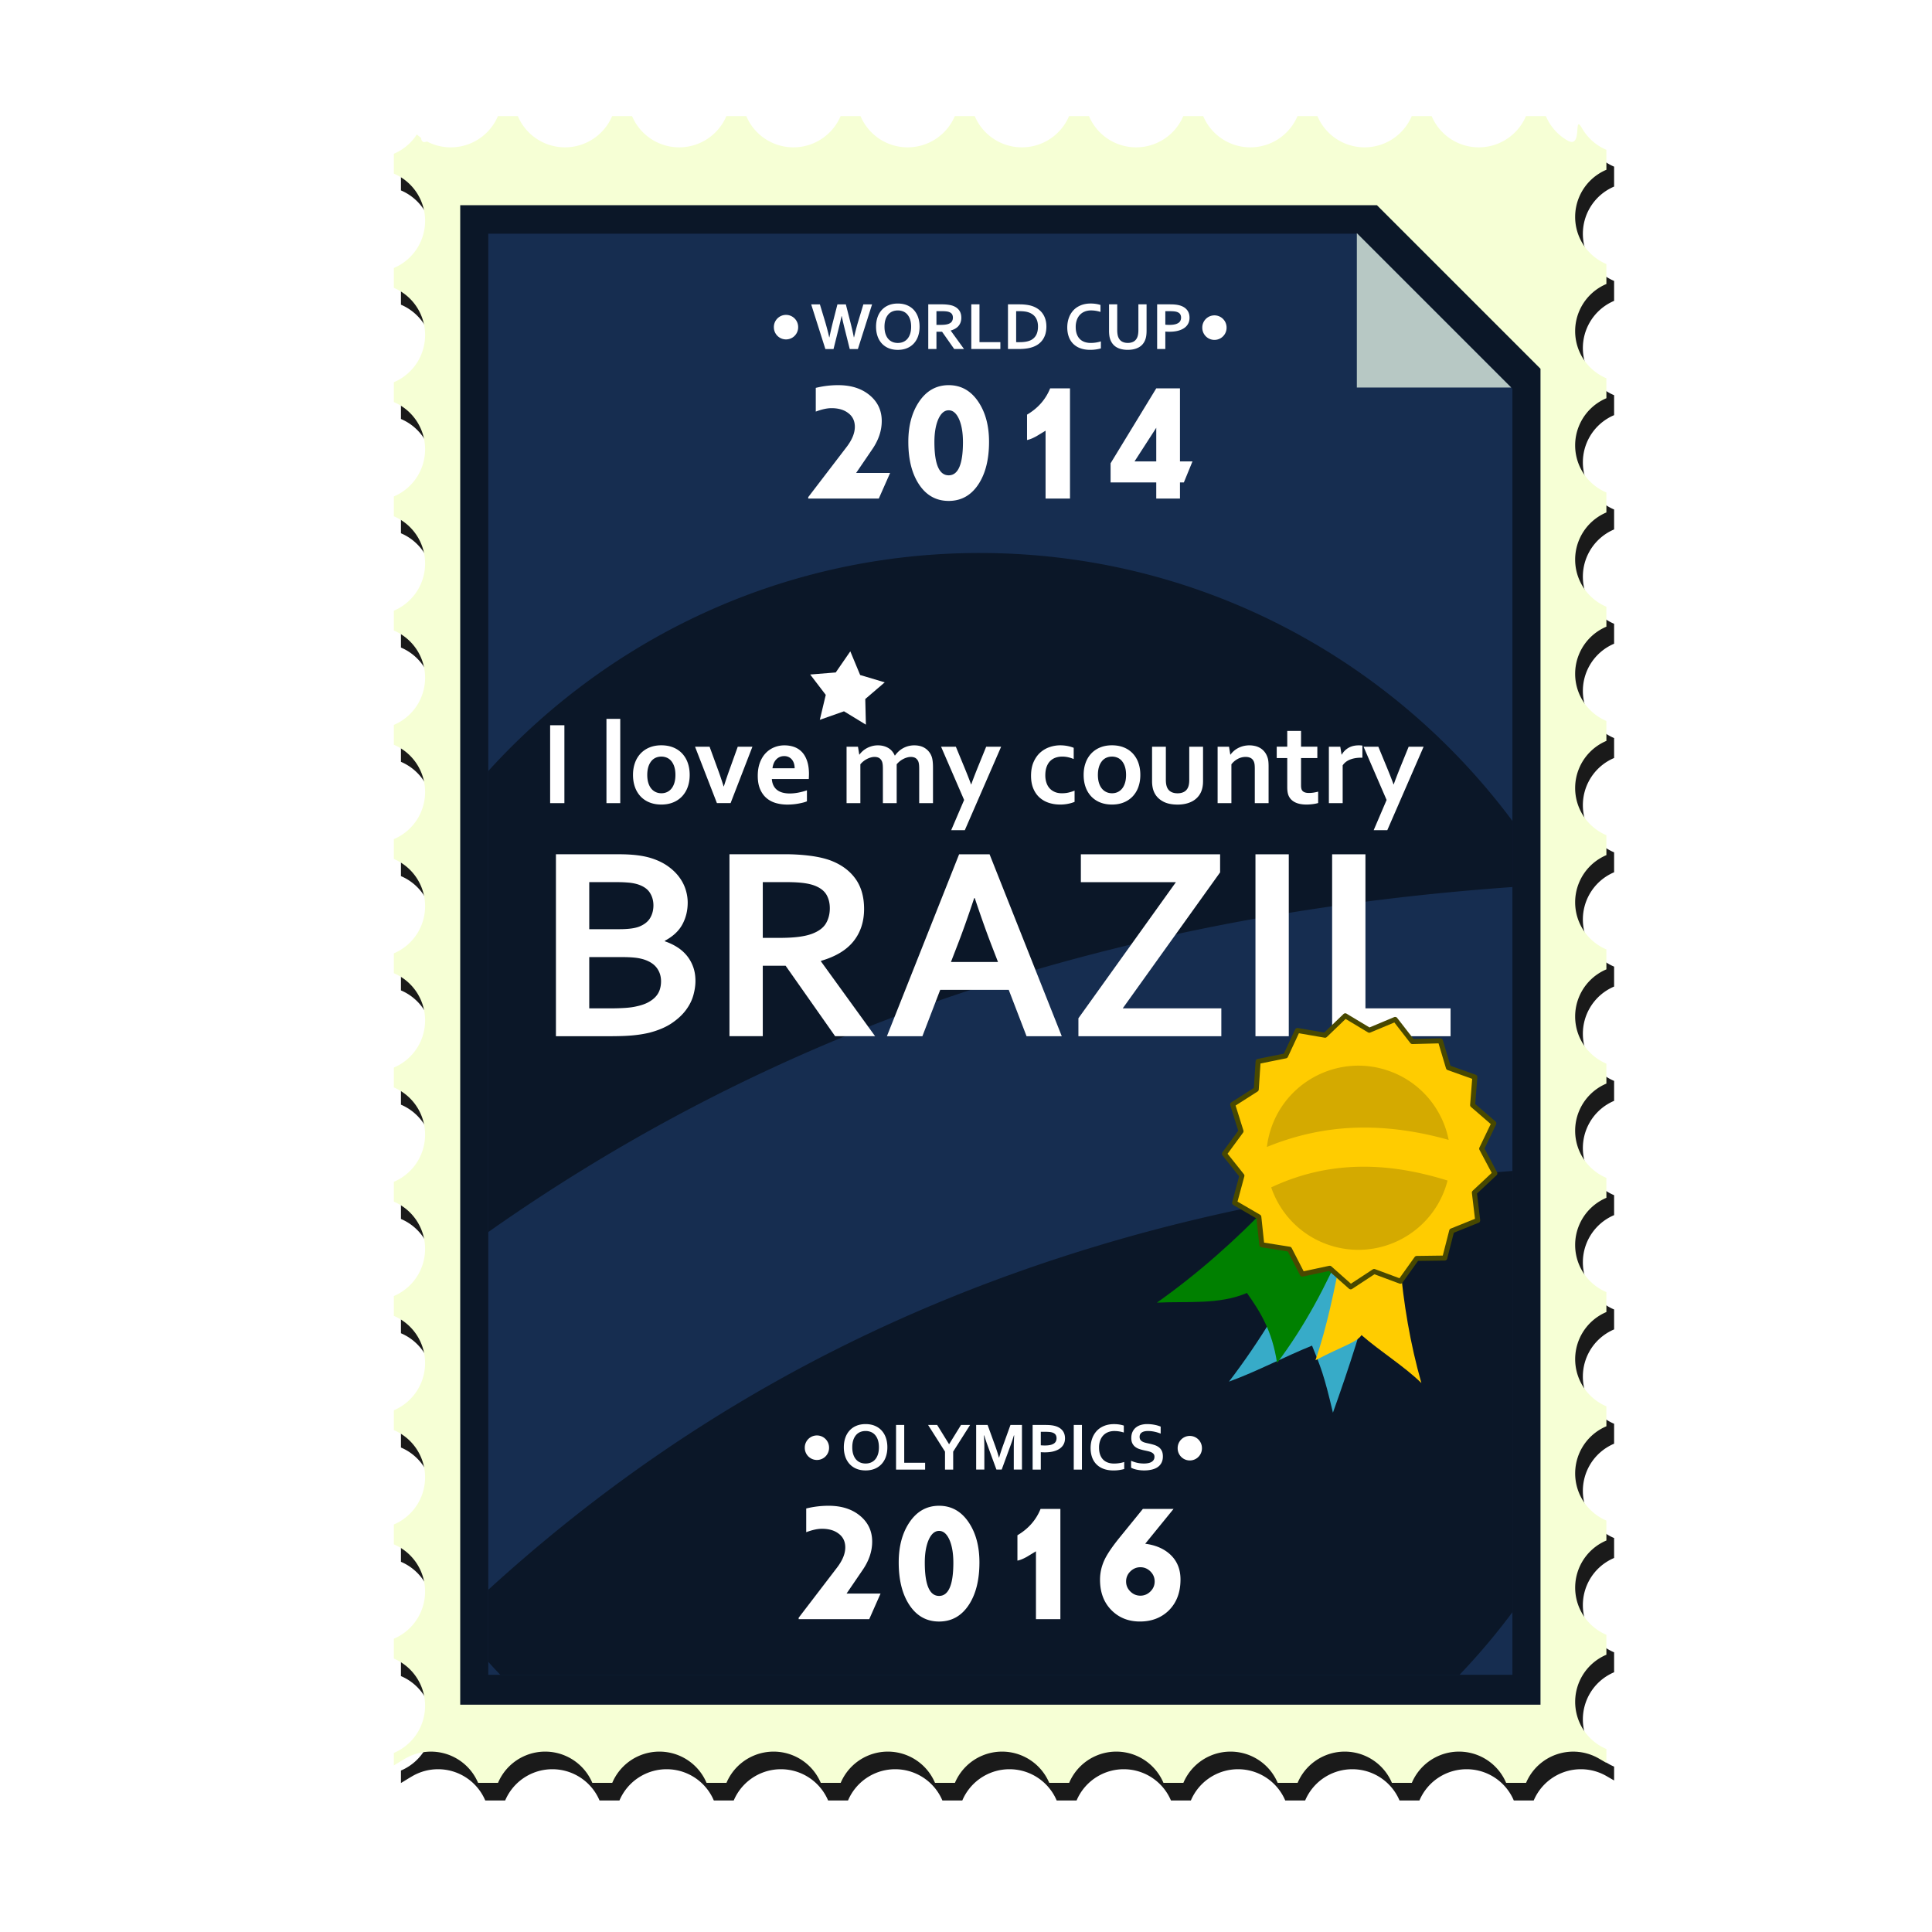 <svg xmlns="http://www.w3.org/2000/svg" viewBox="0 0 400 400"><defs><filter id="a" color-interpolation-filters="sRGB"><feGaussianBlur stdDeviation="10.213"/></filter></defs><path transform="translate(150.84 -91.57) scale(.292)" d="M-158.45 407.83a36.355 36.355 0 01-15.281 17.281 36.362 36.362 0 01-35.062.719c-3.015 1.23-3.982-.366-4.188-2.594a36.293 36.293 0 01-3-2.375 36.358 36.358 0 01-16.312 13.688v14.062a36.383 36.383 0 0117.312 51.688 36.308 36.308 0 01-17.312 15.281v14.062a36.383 36.383 0 0117.312 51.687 36.307 36.307 0 01-17.312 15.281v14.063a36.383 36.383 0 0117.312 51.687 36.307 36.307 0 01-17.312 15.281v14.062a36.383 36.383 0 0117.312 51.687 36.307 36.307 0 01-17.312 15.281v14.062a36.383 36.383 0 0117.312 51.688 36.307 36.307 0 01-17.312 15.281v14.062a36.383 36.383 0 0117.312 51.687 36.307 36.307 0 01-17.312 15.281v14.063a36.383 36.383 0 0117.312 51.687 36.307 36.307 0 01-17.312 15.281v14.062a36.383 36.383 0 0117.312 51.687 36.307 36.307 0 01-17.312 15.281v14.062a36.37 36.37 0 0117.312 15.313 36.325 36.325 0 010 36.344 36.372 36.372 0 01-17.312 15.312v14.062a36.372 36.372 0 0117.312 15.312 36.325 36.325 0 010 36.344 36.372 36.372 0 01-17.312 15.312v14.063a36.372 36.372 0 0117.312 15.312 36.325 36.325 0 010 36.344 36.372 36.372 0 01-17.312 15.312v14.062a36.372 36.372 0 0117.312 15.312 36.325 36.325 0 010 36.344 36.38 36.38 0 01-17.312 15.313v14.062a36.37 36.37 0 0117.312 15.313 36.325 36.325 0 010 36.344 36.372 36.372 0 01-17.312 15.312v14.062a36.371 36.371 0 0117.312 15.312 36.325 36.325 0 010 36.344 36.372 36.372 0 01-17.312 15.312v8.844c1.918-1.08 4.217-2.632 8.157-4.906a36.325 36.325 0 0136.344 0 36.356 36.356 0 0115.28 17.28h14.126a36.355 36.355 0 0115.28-17.28 36.325 36.325 0 0136.345 0 36.357 36.357 0 0115.28 17.28h14.126a36.356 36.356 0 0115.28-17.28 36.325 36.325 0 0136.345 0 36.357 36.357 0 0115.28 17.28H3.677a36.356 36.356 0 0115.28-17.28 36.325 36.325 0 0136.345 0 36.356 36.356 0 0115.28 17.28h14.126a36.356 36.356 0 0115.28-17.28 36.325 36.325 0 0136.345 0 36.357 36.357 0 0115.28 17.28h14.126a36.355 36.355 0 0115.28-17.28 36.325 36.325 0 0136.345 0 36.357 36.357 0 0115.28 17.28h14.126a36.356 36.356 0 0115.28-17.28 36.325 36.325 0 0136.345 0 36.357 36.357 0 0115.28 17.28H327.8a36.356 36.356 0 0115.28-17.28 36.325 36.325 0 0136.345 0 36.356 36.356 0 0115.28 17.28h14.126a36.356 36.356 0 0115.28-17.28 36.325 36.325 0 0136.345 0 36.357 36.357 0 0115.28 17.28h14.126a36.355 36.355 0 0115.28-17.28 36.325 36.325 0 0136.345 0 36.357 36.357 0 0115.28 17.28h14.126a36.356 36.356 0 0115.28-17.28 36.325 36.325 0 0136.345 0c2.454 1.417 4.087 2.377 5.375 3.093v-9.812a36.356 36.356 0 01-17.281-15.281 36.383 36.383 0 010-36.375c4.012-6.95 10.132-12.212 17.28-15.25v-14.125a36.356 36.356 0 01-17.28-15.281 36.383 36.383 0 010-36.375c4.012-6.95 10.132-12.212 17.28-15.25v-14.125a36.356 36.356 0 01-17.28-15.281 36.383 36.383 0 010-36.375c4.012-6.95 10.132-12.212 17.28-15.25v-14.125a36.355 36.355 0 01-17.28-15.281 36.383 36.383 0 010-36.375c4.012-6.95 10.132-12.212 17.28-15.25v-14.125a36.356 36.356 0 01-17.28-15.281 36.325 36.325 0 010-36.344 36.357 36.357 0 0117.28-15.281v-14.125a36.356 36.356 0 01-17.28-15.281 36.325 36.325 0 010-36.344 36.356 36.356 0 0117.28-15.281v-14.125a36.356 36.356 0 01-17.28-15.281 36.325 36.325 0 010-36.344 36.357 36.357 0 0117.28-15.281v-14.125a36.355 36.355 0 01-17.28-15.281 36.325 36.325 0 010-36.344 36.357 36.357 0 0117.28-15.281v-14.125a36.356 36.356 0 01-17.28-15.281 36.325 36.325 0 010-36.344 36.356 36.356 0 0117.28-15.281v-14.125a36.356 36.356 0 01-17.28-15.281 36.325 36.325 0 010-36.344 36.356 36.356 0 0117.28-15.281v-14.125a36.356 36.356 0 01-17.28-15.281 36.325 36.325 0 010-36.344 36.357 36.357 0 0117.28-15.281v-14.125a36.355 36.355 0 01-17.28-15.281 36.325 36.325 0 010-36.344 36.357 36.357 0 0117.28-15.281v-14.125a36.356 36.356 0 01-17.28-15.281 36.325 36.325 0 010-36.344 36.357 36.357 0 0117.28-15.281v-14.125a36.356 36.356 0 01-17.28-15.281 36.325 36.325 0 010-36.344 36.356 36.356 0 0117.28-15.281v-14.125a36.356 36.356 0 01-17.28-15.281c-6.496-11.251.845 15.12-10.406 8.625-6.95-4.012-12.212-10.132-15.25-17.281H570.83a36.35 36.35 0 01-15.281 17.28 36.383 36.383 0 01-36.375 0c-6.95-4.011-12.212-10.131-15.25-17.28H489.8a36.35 36.35 0 01-15.281 17.28 36.383 36.383 0 01-36.375 0c-6.95-4.011-12.212-10.131-15.25-17.28h-14.125a36.35 36.35 0 01-15.281 17.28 36.383 36.383 0 01-36.375 0c-6.95-4.011-12.212-10.131-15.25-17.28h-14.125a36.35 36.35 0 01-15.281 17.28 36.383 36.383 0 01-36.375 0c-6.95-4.011-12.212-10.131-15.25-17.28h-14.125a36.35 36.35 0 01-15.281 17.28 36.383 36.383 0 01-36.375 0c-6.95-4.011-12.212-10.131-15.25-17.28h-14.125a36.35 36.35 0 01-15.281 17.28 36.383 36.383 0 01-36.375 0c-6.95-4.011-12.212-10.131-15.25-17.28H84.645a36.35 36.35 0 01-15.281 17.28 36.383 36.383 0 01-36.375 0c-6.95-4.011-12.212-10.131-15.25-17.28H3.614a36.35 36.35 0 01-15.281 17.28 36.383 36.383 0 01-36.375 0c-6.95-4.011-12.212-10.131-15.25-17.28h-14.125a36.356 36.356 0 01-15.281 17.28 36.383 36.383 0 01-36.375 0c-6.95-4.011-12.212-10.131-15.25-17.28h-14.125z" filter="url(#a)" fill="#1a1a1a"/><path d="M103.09 24.04a10.61 10.61 0 01-14.693 5.253c-.88.36-1.162-.106-1.222-.757a10.59 10.59 0 01-.876-.693 10.609 10.609 0 01-4.76 3.995v4.104a10.618 10.618 0 015.053 15.085 10.597 10.597 0 01-5.054 4.46v4.105a10.618 10.618 0 015.053 15.085 10.596 10.596 0 01-5.053 4.46v4.104a10.618 10.618 0 015.053 15.085 10.596 10.596 0 01-5.053 4.46v4.105a10.618 10.618 0 015.053 15.085 10.596 10.596 0 01-5.053 4.46v4.104a10.618 10.618 0 015.053 15.085 10.596 10.596 0 01-5.053 4.46v4.105a10.618 10.618 0 015.053 15.085 10.596 10.596 0 01-5.053 4.46v4.104a10.618 10.618 0 015.053 15.085 10.596 10.596 0 01-5.053 4.46v4.104a10.618 10.618 0 015.053 15.085 10.598 10.598 0 01-5.053 4.46v4.105a10.616 10.616 0 015.053 15.076 10.616 10.616 0 01-5.053 4.47v4.103a10.616 10.616 0 015.053 15.077 10.616 10.616 0 01-5.053 4.469v4.104a10.616 10.616 0 015.053 15.076 10.616 10.616 0 01-5.053 4.47v4.104a10.616 10.616 0 015.053 15.076 10.615 10.615 0 01-5.053 4.469v4.104a10.616 10.616 0 015.053 15.076 10.616 10.616 0 01-5.053 4.47v4.104a10.616 10.616 0 015.053 15.076 10.616 10.616 0 01-5.053 4.469v2.581c.56-.315 1.23-.768 2.38-1.432a10.601 10.601 0 0115.068 5.044h4.122a10.601 10.601 0 0119.527 0h4.123a10.601 10.601 0 0119.527 0h4.122a10.601 10.601 0 0119.527 0h4.123a10.601 10.601 0 0119.527 0h4.122a10.601 10.601 0 0119.527 0h4.123a10.601 10.601 0 0119.527 0h4.122a10.601 10.601 0 0119.527 0h4.123a10.601 10.601 0 0119.527 0h4.122a10.601 10.601 0 0119.527 0h4.123a10.601 10.601 0 0115.067-5.044c.716.414 1.193.694 1.568.903v-2.864a10.61 10.61 0 01-5.043-15.076 10.592 10.592 0 015.043-4.45v-4.123a10.61 10.61 0 01-5.043-15.076 10.593 10.593 0 015.043-4.451v-4.123a10.61 10.61 0 01-5.043-15.077 10.592 10.592 0 015.043-4.45v-4.123a10.61 10.61 0 01-5.043-15.077 10.592 10.592 0 015.043-4.451v-4.123a10.601 10.601 0 010-19.527v-4.122a10.601 10.601 0 010-19.527v-4.123a10.601 10.601 0 010-19.527v-4.123a10.601 10.601 0 010-19.527v-4.122a10.601 10.601 0 010-19.527v-4.123a10.601 10.601 0 010-19.527v-4.122a10.601 10.601 0 010-19.527v-4.123a10.601 10.601 0 010-19.527v-4.122a10.601 10.601 0 010-19.527v-4.123a10.601 10.601 0 010-19.527v-4.122a10.61 10.61 0 01-5.043-4.46c-1.896-3.284.246 4.413-3.037 2.517a10.592 10.592 0 01-4.451-5.043h-4.123a10.61 10.61 0 01-15.076 5.043 10.592 10.592 0 01-4.45-5.043h-4.123a10.61 10.61 0 01-15.076 5.043 10.592 10.592 0 01-4.451-5.043h-4.123a10.61 10.61 0 01-15.076 5.043 10.592 10.592 0 01-4.45-5.043h-4.123a10.61 10.61 0 01-15.076 5.043 10.592 10.592 0 01-4.451-5.043h-4.122a10.61 10.61 0 01-15.076 5.043 10.592 10.592 0 01-4.451-5.043h-4.123a10.609 10.609 0 01-15.076 5.043 10.592 10.592 0 01-4.45-5.043h-4.123a10.61 10.61 0 01-15.076 5.043 10.592 10.592 0 01-4.451-5.043h-4.123a10.61 10.61 0 01-15.076 5.043 10.592 10.592 0 01-4.45-5.043h-4.123a10.61 10.61 0 01-15.076 5.043 10.592 10.592 0 01-4.451-5.043h-4.122z" fill="#f6ffd5"/><path d="M95.283 42.48h189.79l33.871 33.87v276.59H95.284V42.48z" fill="#0b1728"/><path d="M101.09 48.38h179.93l32.112 32.111v266.26h-212.04V48.381z" fill="#162d50"/><path d="M202.86 114.49c-40.339 0-76.632 17.423-101.77 45.148v95.45c33.431-23.555 69.857-41.243 109.33-53.13 32.415-9.761 66.625-15.749 102.71-18.307v-13.68c-25.04-33.65-65.13-55.48-110.27-55.48zm110.28 127.94c-30.712 2.38-59.295 7.495-85.837 15.487-47.34 14.256-89.017 37.293-126.21 71.228v14.927a137.87 137.87 0 002.485 2.677h198.6a138.281 138.281 0 0010.961-12.977V242.43z" fill="#0b1728"/><path d="M280.92 48.27l31.968 31.968H280.92V48.27z" fill="#b7c8c4"/><g fill="#fff"><path d="M142.38 186.89c0 1.633-.366 3.13-1.098 4.49-.732 1.361-1.943 2.492-3.632 3.393v.113c.939.319 1.797.727 2.576 1.225a8.268 8.268 0 012 1.773c.553.685.985 1.46 1.294 2.323.31.863.465 1.83.465 2.9 0 .92-.146 1.905-.437 2.956-.29 1.051-.802 2.07-1.534 3.055-.732.985-1.708 1.89-2.928 2.717-1.22.825-2.76 1.482-4.617 1.97-.47.113-.981.216-1.535.31-.553.094-1.168.174-1.844.24-.675.065-1.426.112-2.252.14-.826.028-1.755.042-2.787.042h-10.952v-37.67h13.092c2.796 0 5.049.282 6.757.845 1.276.413 2.383.953 3.322 1.619.938.666 1.713 1.408 2.323 2.224.61.817 1.06 1.68 1.35 2.59.292.91.437 1.826.437 2.745zm-20.384 11.262v10.614h4.505a41.62 41.62 0 003.097-.099c.863-.065 1.604-.173 2.224-.323.957-.207 1.755-.484 2.393-.83.638-.348 1.154-.742 1.548-1.183a3.98 3.98 0 00.845-1.464 5.626 5.626 0 00.254-1.704c0-1.05-.291-1.97-.873-2.759-.582-.788-1.492-1.38-2.731-1.773a9.925 9.925 0 00-1.915-.366c-.732-.076-1.67-.113-2.815-.113zm6.222-5.772c1.877 0 3.275-.187 4.195-.563 1.032-.431 1.77-1.027 2.21-1.787.441-.76.662-1.62.662-2.577 0-.994-.254-1.881-.76-2.66-.507-.78-1.37-1.356-2.59-1.732a9.543 9.543 0 00-1.774-.323 26.587 26.587 0 00-2.506-.099h-5.659v9.741zM178.9 188.18c0 2.628-.727 4.857-2.182 6.687s-3.702 3.186-6.743 4.068v.113l11.205 15.485h-8.277l-10.248-14.584h-4.73v14.584h-6.898v-37.67h11.46a40.5 40.5 0 015.292.323c1.633.216 3.031.54 4.195.972 2.215.844 3.923 2.097 5.124 3.758 1.201 1.661 1.802 3.75 1.802 6.265zm-17.568 5.997c1.577 0 2.914-.07 4.012-.211 1.098-.141 2.022-.352 2.773-.634 1.39-.525 2.351-1.243 2.886-2.154.535-.91.802-1.956.802-3.139 0-1.013-.21-1.91-.633-2.689-.422-.778-1.14-1.393-2.154-1.844-.657-.3-1.483-.52-2.477-.661-.995-.141-2.225-.211-3.689-.211h-4.927v11.543zM208.85 204.94h-14.19l-3.688 9.6h-7.348l14.95-37.67h6.306l14.95 37.67h-7.292zm-7.151-19.004c-1.314 3.942-2.487 7.236-3.52 9.882l-1.295 3.35h9.742l-1.295-3.35c-1.033-2.665-2.206-5.96-3.52-9.882zM252.61 176.87v3.744l-20.158 28.154h20.412v5.772h-29.59v-3.716l20.187-28.182h-19.68v-5.772zM259.93 214.54v-37.67h6.898v37.67zM282.7 176.87v31.899h17.625v5.772h-24.522v-37.67z"/></g><g fill="#fff"><path d="M113.9 166.28v-16.121h2.952v16.121zM125.56 166.28v-17.446h2.856v17.446zM139.84 160.44c0-.618-.072-1.165-.217-1.639a3.542 3.542 0 00-.602-1.192 2.451 2.451 0 00-.928-.723 2.875 2.875 0 00-1.18-.241c-.419 0-.806.08-1.164.24-.357.161-.664.402-.921.724a3.542 3.542 0 00-.603 1.192c-.144.474-.217 1.02-.217 1.639 0 .618.073 1.165.217 1.639.145.474.348.87.609 1.186a2.6 2.6 0 00.928.723c.357.165.749.247 1.174.247.426 0 .815-.082 1.169-.247a2.56 2.56 0 00.916-.723c.257-.317.457-.712.602-1.186.145-.474.217-1.02.217-1.639zm2.952 0c0 .916-.137 1.751-.41 2.506a5.5 5.5 0 01-1.174 1.94 5.208 5.208 0 01-1.85 1.247c-.723.293-1.53.44-2.422.44-.915 0-1.737-.147-2.464-.44a5.138 5.138 0 01-1.85-1.247 5.474 5.474 0 01-1.162-1.94c-.269-.755-.403-1.59-.403-2.506 0-.916.136-1.751.41-2.506a5.499 5.499 0 011.174-1.94 5.208 5.208 0 011.85-1.247c.722-.293 1.53-.44 2.421-.44.916 0 1.737.147 2.464.44a5.138 5.138 0 011.85 1.247 5.474 5.474 0 011.162 1.94c.27.755.404 1.59.404 2.506zM155.78 154.6l-4.518 11.675h-2.832L143.9 154.6h3.012l1.627 4.458a69.074 69.074 0 011.277 3.76h.048a85.314 85.314 0 011.253-3.688l1.627-4.53zM163.5 164.28c.554 0 1.133-.056 1.735-.169a13.426 13.426 0 001.831-.482v2.278c-.37.16-.935.313-1.698.457-.763.145-1.555.217-2.374.217-.827 0-1.613-.106-2.356-.319s-1.391-.556-1.945-1.03c-.555-.474-.994-1.089-1.32-1.844-.325-.755-.488-1.67-.488-2.747 0-1.06.153-1.988.458-2.783s.715-1.454 1.23-1.976a5.056 5.056 0 011.764-1.175 5.557 5.557 0 012.055-.391c.739 0 1.42.112 2.042.337.622.225 1.16.579 1.614 1.06.454.482.808 1.103 1.06 1.862.254.759.38 1.657.38 2.693-.008.401-.02.743-.036 1.024h-7.65c.04.538.16.998.36 1.38.202.381.465.69.79.927.325.237.705.41 1.139.518.433.109.903.163 1.41.163zm-1.145-7.735c-.361 0-.682.066-.963.199a2.262 2.262 0 00-.73.542 2.646 2.646 0 00-.487.801c-.12.305-.201.63-.241.976h4.59c0-.345-.046-.67-.138-.976a2.401 2.401 0 00-.41-.801 1.939 1.939 0 00-.675-.542 2.117 2.117 0 00-.946-.2zM190.31 159.17a9.48 9.48 0 00-.024-.699 3.403 3.403 0 00-.084-.566 1.59 1.59 0 00-.518-.856c-.258-.216-.619-.329-1.085-.337-.249 0-.506.036-.771.109a4.16 4.16 0 00-.79.307 4.379 4.379 0 00-1.39 1.114v8.037h-2.856v-7.109c0-.249-.008-.482-.024-.699a3.403 3.403 0 00-.085-.566 1.606 1.606 0 00-.512-.855c-.253-.217-.616-.33-1.09-.338-.25 0-.506.036-.771.109a4.161 4.161 0 00-.79.307 4.38 4.38 0 00-1.391 1.114v8.037h-2.856v-11.675h2.362l.265 1.626h.048c.169-.24.382-.478.639-.71.257-.233.548-.438.873-.615.326-.177.683-.32 1.073-.428.39-.108.8-.162 1.235-.162.77 0 1.464.17 2.078.512.614.341 1.082.873 1.404 1.596h.048c.225-.313.476-.598.753-.855s.584-.478.922-.663a4.8 4.8 0 012.337-.59c.835.008 1.536.182 2.103.524a3.443 3.443 0 011.512 1.903c.056.181.102.384.138.609.036.225.062.474.079.747.016.273.024.586.024.94v7.24h-2.856zM194.84 154.6h3.06l1.747 4.229c.659 1.607 1.125 2.795 1.398 3.566h.048c.2-.602.627-1.718 1.277-3.35l1.808-4.445h3.096l-7.518 17.278h-2.82l2.675-6.253zM222.48 166.02a7.219 7.219 0 01-1.325.392 8.103 8.103 0 01-1.651.162c-.843 0-1.63-.12-2.361-.361a5.332 5.332 0 01-1.916-1.097c-.546-.49-.976-1.11-1.29-1.861-.313-.751-.47-1.629-.47-2.633 0-1.124.181-2.088.543-2.891.361-.804.83-1.456 1.404-1.958a5.57 5.57 0 011.94-1.109 6.767 6.767 0 012.126-.355 7.99 7.99 0 011.506.138c.482.093.92.22 1.313.38v2.325a6.61 6.61 0 00-1.126-.367 5.661 5.661 0 00-1.283-.139c-.458 0-.896.07-1.314.211-.417.14-.787.364-1.108.669-.321.305-.576.709-.765 1.21-.189.503-.283 1.107-.283 1.814 0 .514.072.998.217 1.452.144.454.355.841.632 1.163.277.32.63.58 1.06.777.43.196.938.295 1.524.295.523 0 .996-.052 1.422-.157a8.815 8.815 0 001.205-.385zM233.14 160.44c0-.618-.072-1.165-.217-1.639a3.542 3.542 0 00-.602-1.192 2.451 2.451 0 00-.928-.723 2.875 2.875 0 00-1.18-.241c-.419 0-.806.08-1.164.24-.357.161-.664.402-.921.724a3.542 3.542 0 00-.603 1.192c-.144.474-.217 1.02-.217 1.639 0 .618.073 1.165.217 1.639.145.474.348.87.609 1.186a2.6 2.6 0 00.928.723c.357.165.749.247 1.174.247.426 0 .815-.082 1.169-.247a2.56 2.56 0 00.916-.723c.257-.317.457-.712.602-1.186.145-.474.217-1.02.217-1.639zm2.952 0c0 .916-.137 1.751-.41 2.506a5.5 5.5 0 01-1.174 1.94 5.209 5.209 0 01-1.85 1.247c-.723.293-1.53.44-2.422.44-.915 0-1.737-.147-2.464-.44a5.138 5.138 0 01-1.849-1.247 5.474 5.474 0 01-1.163-1.94c-.269-.755-.403-1.59-.403-2.506 0-.916.136-1.751.41-2.506a5.5 5.5 0 011.174-1.94 5.208 5.208 0 011.85-1.247c.722-.293 1.53-.44 2.421-.44.916 0 1.737.147 2.464.44a5.14 5.14 0 011.85 1.247 5.474 5.474 0 011.162 1.94c.27.755.404 1.59.404 2.506zM243.8 166.58c-1.173 0-2.145-.199-2.916-.596-.77-.398-1.353-.934-1.747-1.609a4.313 4.313 0 01-.464-1.193 6.42 6.42 0 01-.15-1.445v-7.133h2.855v6.831c0 .394.028.733.085 1.018.056.285.14.532.253.741.192.354.465.617.819.79.353.172.775.259 1.265.259.514 0 .954-.097 1.32-.29.365-.192.64-.486.825-.88.184-.377.277-.903.277-1.578v-6.891h2.855v7.132c0 .948-.164 1.747-.494 2.398a4 4 0 01-.717 1.006c-.293.301-.638.558-1.036.771s-.847.378-1.35.494a7.451 7.451 0 01-1.68.175zM254.72 156.23h.048c.169-.241.382-.478.639-.71.257-.234.55-.439.88-.615.329-.177.692-.32 1.09-.428a5.225 5.225 0 012.506-.018 3.7 3.7 0 011.09.452c.33.205.62.47.874.795.253.325.452.713.596 1.163.08.249.135.52.163.813.028.293.042.632.042 1.018v7.578h-2.856v-7.132c0-.314-.012-.583-.036-.808a2.373 2.373 0 00-.132-.59c-.145-.37-.364-.635-.657-.795-.293-.16-.648-.241-1.066-.241a3.46 3.46 0 00-1.596.391 4.12 4.12 0 00-1.356 1.139v8.036h-2.855v-11.675h2.361zM272.91 166.26a7.176 7.176 0 01-1.15.229c-.446.056-.862.084-1.248.084-.98 0-1.78-.158-2.403-.476-.623-.317-1.063-.773-1.32-1.367-.184-.426-.277-1.004-.277-1.735v-6.049h-2.18v-2.35h2.18v-3.264h2.856v3.265h3.373v2.35h-3.373v5.674c0 .45.068.783.205 1 .24.37.718.555 1.433.555.33 0 .657-.027.982-.079.326-.052.633-.118.922-.199zM282.07 156.87h-.241c-.876 0-1.645.13-2.307.392-.663.26-1.175.66-1.536 1.198v7.82h-2.856v-11.675h2.362l.265 1.626h.048a3.707 3.707 0 011.391-1.403c.59-.342 1.3-.512 2.127-.512.29 0 .538.016.747.048zM282.31 154.6h3.06l1.747 4.229c.659 1.607 1.125 2.795 1.398 3.566h.048c.2-.602.627-1.718 1.277-3.35l1.808-4.445h3.096l-7.518 17.278h-2.82l2.675-6.253z"/></g><path d="M179.273 150.034l-4.532-2.765-5.007 1.762 1.23-5.164-3.224-4.217 5.291-.426 3.015-4.37 2.04 4.9 5.088 1.518-4.03 3.455z" fill="#fff"/><path d="M282.96 229.93l6.516 4.24c-.71 19.203-7.076 40.366-13.508 58.313-1.846-7.876-2.546-9.505-4.326-13.886-5.766 2.329-11.263 5.285-17.197 7.457 12.79-16.75 21.56-35.896 28.515-56.123z" fill="#37abc8"/><path d="M289.48 235.84l-6.138 1.255c-5.139 14.607-6.09 30.286-10.989 44.534 5.847-3.082 8.502-3.659 9.535-5.209 3.96 3.453 8.8 6.414 12.395 9.924-4.642-16.337-5.563-33.283-4.804-50.504z" fill="#fc0"/><path d="M283.45 224.6l4.959 5.987c-6.392 18.121-12.528 36.386-24.01 51.607-1.001-6.723-3.556-10.72-6.235-14.499-5.721 2.458-12.326 1.695-18.636 2.003 17.194-12.186 31.264-27.855 43.923-45.097z" fill="green"/><path d="M293.314 260.546l-3.374 4.723-5.44-2.023-4.853 3.185-4.342-3.852-5.676 1.217-2.657-5.16-5.732-.915-.614-5.772-5.015-2.924 1.513-5.604-3.62-4.538 3.435-4.68-1.736-5.538 4.893-3.123.383-5.792 5.69-1.144 2.449-5.262 5.72.988 4.184-4.022 4.977 2.988 5.355-2.24 3.56 4.585 5.803-.154 1.664 5.56 5.466 1.954-.457 5.786 4.392 3.796-2.516 5.23 2.723 5.126-4.236 3.969.689 5.763-5.384 2.17-1.44 5.623z" stroke-linejoin="round" stroke="#484800" stroke-linecap="round" stroke-width="1.038" fill="#fc0"/><path d="M287.39 221.66c-9.957-3.4-20.796 1.926-24.196 11.883a19.102 19.102 0 00-.894 3.922c7.153-2.937 14.532-4.258 22.161-3.98 5.068.185 10.214 1.04 15.47 2.516-1.284-6.45-5.874-12.065-12.541-14.34zm12.299 22.756c-5.427-1.694-10.587-2.647-15.519-2.827-7.29-.266-14.183 1.059-20.98 4.244 1.84 5.4 6.071 9.92 11.884 11.904 9.957 3.4 20.799-1.92 24.198-11.878.163-.477.304-.958.428-1.439-.004 0-.007-.003-.01-.004z" fill="#d4aa00"/><g fill="#fff"><path d="M184.29 97.92l-2.345 5.301h-14.61v-.293l7.964-10.408c1.124-1.482 1.686-2.866 1.686-4.153 0-1.238-.473-2.199-1.417-2.883-.864-.651-2.004-.977-3.42-.977-.913 0-1.996.236-3.25.709v-4.911a19.265 19.265 0 014.642-.562c2.671 0 4.841.692 6.51 2.077s2.505 3.168 2.505 5.35c0 1.987-.652 3.933-1.955 5.839l-3.347 4.91zM204.77 91.47c0 3.6-.717 6.507-2.15 8.722-1.515 2.345-3.583 3.518-6.205 3.518s-4.691-1.173-6.206-3.518c-1.433-2.215-2.15-5.122-2.15-8.722 0-3.274.717-6.002 2.15-8.184 1.548-2.362 3.616-3.543 6.206-3.543 2.59 0 4.658 1.181 6.205 3.543 1.433 2.182 2.15 4.91 2.15 8.184zm-5.4.049c0-1.857-.252-3.396-.757-4.617-.553-1.303-1.286-1.955-2.198-1.955-.912 0-1.645.652-2.2 1.955-.504 1.221-.757 2.76-.757 4.617 0 4.593.986 6.89 2.957 6.89s2.956-2.297 2.956-6.89zM221.53 103.22h-5.057V89.172l-1.857 1.124c-.75.423-1.409.692-1.979.806v-5.253c2.264-1.335 3.86-3.151 4.789-5.448h4.104zM246.89 95.53l-1.783 4.349h-.807v3.347h-4.91v-3.347h-9.455V95.92l9.455-15.514h4.91V95.53zm-7.5 0v-6.963l-4.496 6.963z"/></g><g fill="#fff"><path d="M174.23 65.45c-.18.862-.387 1.75-.622 2.668l-1.037 4.147h-1.686l-2.937-9.248h1.803l1.113 3.684c.336 1.156.608 2.202.816 3.138h.041c.203-1.005.438-2.035.705-3.09l.954-3.732h1.741l.954 3.732c.267 1.046.502 2.076.705 3.09h.042c.253-1.106.525-2.152.815-3.138l1.113-3.684h1.804l-2.938 9.248h-1.686l-1.037-4.147a75.888 75.888 0 01-.622-2.668zM188.64 67.64c0-.562-.07-1.054-.207-1.476a3.02 3.02 0 00-.574-1.054 2.298 2.298 0 00-.87-.629 2.882 2.882 0 00-1.107-.207c-.4 0-.77.07-1.105.207a2.298 2.298 0 00-.871.63 3.019 3.019 0 00-.574 1.053c-.138.422-.207.914-.207 1.476 0 .562.069 1.054.207 1.476.138.421.33.771.574 1.05.244.279.534.488.87.629.337.14.706.21 1.106.21.401 0 .77-.07 1.106-.21.337-.14.627-.35.871-.629s.435-.629.574-1.05c.138-.422.207-.914.207-1.476zm1.749 0c0 .705-.1 1.351-.301 1.939a4.285 4.285 0 01-.878 1.517 3.946 3.946 0 01-1.417.988c-.56.235-1.196.352-1.91.352-.715 0-1.352-.117-1.912-.352a3.946 3.946 0 01-1.416-.988 4.284 4.284 0 01-.878-1.517c-.2-.588-.3-1.234-.3-1.939 0-.705.1-1.351.3-1.939.2-.587.493-1.093.878-1.517a3.946 3.946 0 011.416-.988c.56-.235 1.197-.352 1.911-.352.715 0 1.352.117 1.911.352.56.235 1.033.565 1.417.988.385.424.678.93.878 1.517.2.588.3 1.234.3 1.939zM199.03 65.79c0 .645-.179 1.192-.536 1.641-.357.45-.908.783-1.655 1v.027l2.75 3.8h-2.031l-2.516-3.58h-1.16v3.58h-1.694v-9.246H195c.465 0 .898.026 1.3.08.4.052.743.132 1.029.238.544.207.963.514 1.258.922.295.408.442.92.442 1.538zm-4.313 1.472c.387 0 .716-.017.985-.052.27-.034.497-.086.681-.155.341-.13.577-.305.708-.529.132-.223.197-.48.197-.77 0-.25-.051-.47-.155-.66-.104-.192-.28-.343-.529-.453a2.227 2.227 0 00-.608-.163 6.616 6.616 0 00-.905-.051h-1.21v2.833zM202.79 63.01v7.83h4.327v1.417h-6.02V63.01zM208.69 72.26v-9.247h2.447a10.796 10.796 0 011.313.083c.212.027.417.06.615.1.198.039.38.086.546.141a4.72 4.72 0 011.306.636c.378.268.695.583.95.947.256.364.45.77.58 1.22.132.45.198.936.198 1.462 0 .497-.055.964-.166 1.4-.11.435-.279.832-.505 1.191-.225.36-.51.677-.853.95-.343.275-.75.5-1.22.675a6.488 6.488 0 01-1.334.331c-.497.074-1.057.11-1.68.11zm2.391-1.417c.99 0 1.765-.136 2.323-.408a2.506 2.506 0 001.12-1.064c.252-.465.38-1.06.38-1.783a3.89 3.89 0 00-.125-1.023 2.798 2.798 0 00-.36-.812 2.486 2.486 0 00-.57-.612 3.128 3.128 0 00-.757-.421 4.01 4.01 0 00-.877-.221 7.718 7.718 0 00-1.085-.07h-.747v6.414zM225.88 64.27c-.46 0-.886.076-1.275.228-.39.152-.723.373-1.002.664-.279.29-.497.648-.653 1.074a4.22 4.22 0 00-.235 1.462c0 .544.071 1.022.214 1.434.143.412.348.757.615 1.033.267.277.593.485.978.626a3.8 3.8 0 001.31.21c.35 0 .707-.027 1.07-.082a6.155 6.155 0 001.024-.242v1.458a8.253 8.253 0 01-2.205.297c-.783 0-1.472-.112-2.066-.335a4.03 4.03 0 01-1.49-.947 3.936 3.936 0 01-.898-1.465c-.2-.569-.3-1.197-.3-1.883 0-.705.106-1.36.32-1.963a4.567 4.567 0 01.927-1.569c.403-.442.907-.79 1.513-1.044.606-.253 1.291-.382 2.056-.387.392 0 .763.027 1.113.08s.666.128.947.224v1.438a6.695 6.695 0 00-1.03-.242 6.498 6.498 0 00-.933-.069zM233.48 72.43a5.52 5.52 0 01-1.306-.142 3.654 3.654 0 01-1.023-.407 2.853 2.853 0 01-.753-.65 3.188 3.188 0 01-.498-.867 3.762 3.762 0 01-.218-.857 7.633 7.633 0 01-.065-1.051V63.01h1.693v5.294c0 .654.078 1.166.235 1.534.175.41.43.706.767.888s.733.273 1.189.273c.456 0 .852-.09 1.188-.273.337-.182.593-.478.768-.888.156-.368.235-.88.235-1.534V63.01h1.693v5.446c0 .387-.022.737-.066 1.05a3.764 3.764 0 01-.218.858 3.14 3.14 0 01-.5.867c-.21.256-.466.472-.768.65a3.798 3.798 0 01-1.04.407c-.392.095-.83.142-1.313.142zM242.13 68.68c-.152 0-.302-.002-.45-.007s-.285-.014-.414-.028v3.615h-1.693v-9.247h2.668c.447 0 .837.02 1.171.058.334.04.632.098.895.177.631.193 1.117.502 1.458.926.341.424.512.963.512 1.617 0 .447-.092.849-.277 1.206-.184.357-.453.66-.808.909-.355.249-.788.44-1.3.574-.511.133-1.098.2-1.762.2zm-.864-1.458c.097.013.22.024.37.03.15.008.305.011.466.011.457 0 .839-.037 1.148-.11a2.2 2.2 0 00.746-.308c.189-.131.325-.29.408-.477a1.49 1.49 0 00.124-.611c0-.272-.062-.507-.186-.705-.125-.199-.341-.353-.65-.463a2.78 2.78 0 00-.598-.121 8.45 8.45 0 00-.874-.038h-.954z"/></g><path d="M165.25 67.758a2.514 2.514 0 11-5.028 0 2.514 2.514 0 115.027 0zM253.95 67.858a2.514 2.514 0 11-5.028 0 2.514 2.514 0 115.027 0z" fill="#fff"/><g fill="#fff"><path d="M182.31 329.93l-2.345 5.301h-14.61v-.293l7.964-10.408c1.124-1.482 1.686-2.866 1.686-4.153 0-1.238-.473-2.199-1.417-2.883-.864-.651-2.004-.977-3.42-.977-.913 0-1.996.236-3.25.709v-4.911a19.264 19.264 0 014.642-.562c2.671 0 4.841.692 6.51 2.077s2.505 3.168 2.505 5.35c0 1.987-.652 3.933-1.955 5.839l-3.347 4.91zM202.78 323.48c0 3.6-.717 6.507-2.15 8.722-1.515 2.345-3.583 3.518-6.205 3.518s-4.691-1.173-6.206-3.518c-1.433-2.215-2.15-5.123-2.15-8.722 0-3.274.717-6.002 2.15-8.184 1.548-2.362 3.616-3.543 6.206-3.543 2.59 0 4.658 1.181 6.205 3.543 1.433 2.182 2.15 4.91 2.15 8.184zm-5.4.049c0-1.857-.252-3.396-.757-4.617-.553-1.303-1.286-1.955-2.198-1.955-.912 0-1.645.652-2.2 1.955-.504 1.221-.757 2.76-.757 4.617 0 4.593.986 6.89 2.957 6.89 1.97 0 2.956-2.297 2.956-6.89zM219.54 335.23h-5.057v-14.048l-1.857 1.124c-.75.423-1.409.692-1.979.806v-5.253c2.264-1.335 3.86-3.151 4.789-5.448h4.104zM244.41 327.02c0 2.687-.823 4.837-2.467 6.45-1.564 1.498-3.543 2.247-5.937 2.247-2.346 0-4.292-.765-5.84-2.296-1.612-1.596-2.418-3.714-2.418-6.352 0-1.482.334-2.907 1.002-4.276.586-1.189 1.62-2.695 3.103-4.52l4.764-5.863h6.352l-5.864 7.207c2.036.261 3.697.945 4.984 2.053 1.547 1.335 2.321 3.119 2.321 5.35zm-5.35.415c0-.814-.294-1.51-.88-2.088-.586-.579-1.279-.868-2.077-.868s-1.49.29-2.076.868a2.828 2.828 0 00-.88 2.088c0 .798.294 1.487.88 2.065.586.578 1.278.867 2.076.867.799 0 1.49-.29 2.077-.867.586-.578.88-1.267.88-2.065z"/></g><g fill="#fff"><path d="M181.97 299.64c0-.562-.07-1.054-.207-1.476a3.02 3.02 0 00-.574-1.054 2.298 2.298 0 00-.87-.629 2.882 2.882 0 00-1.107-.207c-.4 0-.769.07-1.105.207a2.298 2.298 0 00-.871.63 3.019 3.019 0 00-.574 1.053c-.138.422-.207.914-.207 1.476 0 .562.069 1.054.207 1.476.138.421.33.771.574 1.05.244.279.534.488.87.629.337.14.706.21 1.106.21.401 0 .77-.07 1.106-.21.337-.14.627-.35.871-.629s.435-.629.574-1.05c.138-.422.207-.914.207-1.476zm1.749 0c0 .705-.1 1.351-.301 1.939a4.285 4.285 0 01-.878 1.517 3.946 3.946 0 01-1.417.988c-.56.235-1.196.352-1.91.352-.715 0-1.352-.117-1.912-.352a3.946 3.946 0 01-1.416-.988 4.284 4.284 0 01-.878-1.517c-.2-.588-.3-1.234-.3-1.939 0-.705.1-1.351.3-1.939.2-.587.493-1.093.878-1.517a3.946 3.946 0 011.416-.988c.56-.235 1.197-.352 1.911-.352.715 0 1.352.117 1.911.352.56.235 1.033.565 1.417.988.385.424.678.93.878 1.517.2.588.3 1.234.3 1.939zM187.21 295.02v7.83h4.327v1.417h-6.02v-9.247zM196.51 299l2.46-3.98h1.88l-3.504 5.521v3.725h-1.693v-3.725l-3.504-5.522h1.88l2.46 3.981zM206.86 301.78c.203-.728.454-1.509.753-2.343l1.597-4.423h2.377v9.247h-1.693v-4.686c0-.686.028-1.483.083-2.39h-.062a39.8 39.8 0 01-.277.884c-.106.327-.216.65-.331.967l-1.915 5.225H206.3l-1.914-5.225c-.115-.318-.226-.64-.332-.967a39.853 39.853 0 01-.276-.885h-.063c.056.852.083 1.647.083 2.384v4.693h-1.693v-9.247h2.364l1.596 4.402c.267.733.518 1.521.753 2.364zM216.35 300.69c-.152 0-.302-.002-.45-.007a5.75 5.75 0 01-.414-.028v3.615h-1.693v-9.247h2.668c.447 0 .837.02 1.171.058.334.04.632.098.895.177.631.193 1.117.502 1.458.926.341.424.512.963.512 1.617 0 .447-.092.849-.277 1.206-.184.357-.453.66-.808.909-.355.249-.788.44-1.3.574-.511.133-1.098.2-1.762.2zm-.864-1.458c.097.013.22.024.37.03.15.008.305.011.466.011.457 0 .839-.037 1.148-.11a2.2 2.2 0 00.746-.308c.189-.131.325-.29.408-.477a1.49 1.49 0 00.124-.611c0-.272-.062-.507-.186-.705-.125-.199-.341-.353-.65-.463a2.78 2.78 0 00-.598-.121 8.45 8.45 0 00-.874-.038h-.954zM222.31 304.27v-9.247h1.693v9.247zM230.71 296.28c-.46 0-.886.076-1.275.228-.39.152-.723.373-1.002.664-.279.29-.497.648-.653 1.074a4.22 4.22 0 00-.235 1.462c0 .544.071 1.022.214 1.434.143.412.348.757.615 1.033.267.277.593.485.978.626s.821.21 1.31.21c.35 0 .707-.027 1.07-.082a6.155 6.155 0 001.024-.242v1.458a8.252 8.252 0 01-2.205.297c-.783 0-1.472-.112-2.066-.335a4.03 4.03 0 01-1.49-.947 3.935 3.935 0 01-.898-1.465c-.2-.569-.3-1.197-.3-1.883 0-.705.106-1.36.32-1.963a4.567 4.567 0 01.927-1.569c.403-.442.907-.79 1.513-1.044.606-.253 1.291-.382 2.056-.387.392 0 .763.027 1.113.08s.666.128.947.224v1.438a6.695 6.695 0 00-1.03-.242 6.498 6.498 0 00-.933-.069zM239.02 301.61c0-.235-.058-.425-.173-.57a1.27 1.27 0 00-.47-.356 3.433 3.433 0 00-.667-.225 27.588 27.588 0 00-.777-.17c-.36-.077-.703-.17-1.03-.279a2.899 2.899 0 01-.864-.45 2.074 2.074 0 01-.594-.728c-.148-.295-.221-.664-.221-1.106 0-.489.085-.914.255-1.275.17-.362.402-.661.695-.899a2.955 2.955 0 011.03-.532 4.652 4.652 0 011.33-.176c.493 0 .988.048 1.486.145a6.51 6.51 0 011.285.373v1.452a7.837 7.837 0 00-1.378-.412 6.542 6.542 0 00-1.24-.127c-.558 0-.988.1-1.29.304-.302.202-.453.506-.453.912 0 .235.05.428.149.58.1.153.234.278.404.377.17.1.367.179.588.239.22.06.456.115.705.165.391.083.766.179 1.123.287.357.109.674.26.95.453.277.193.495.446.657.757.16.31.242.708.242 1.192 0 .498-.093.928-.277 1.292a2.423 2.423 0 01-.784.902c-.339.238-.75.414-1.234.529a6.86 6.86 0 01-1.59.173c-.502 0-.996-.05-1.482-.149-.486-.099-.89-.238-1.213-.418v-1.43c.456.198.9.342 1.334.431.433.09.88.135 1.34.135.268 0 .53-.022.789-.066.258-.043.49-.118.694-.224.205-.106.37-.25.494-.432.125-.182.187-.407.187-.674z"/></g><path d="M171.65 299.758a2.514 2.514 0 11-5.028 0 2.514 2.514 0 115.027 0zM248.85 299.858a2.514 2.514 0 11-5.028 0 2.514 2.514 0 115.027 0z" fill="#fff"/></svg>